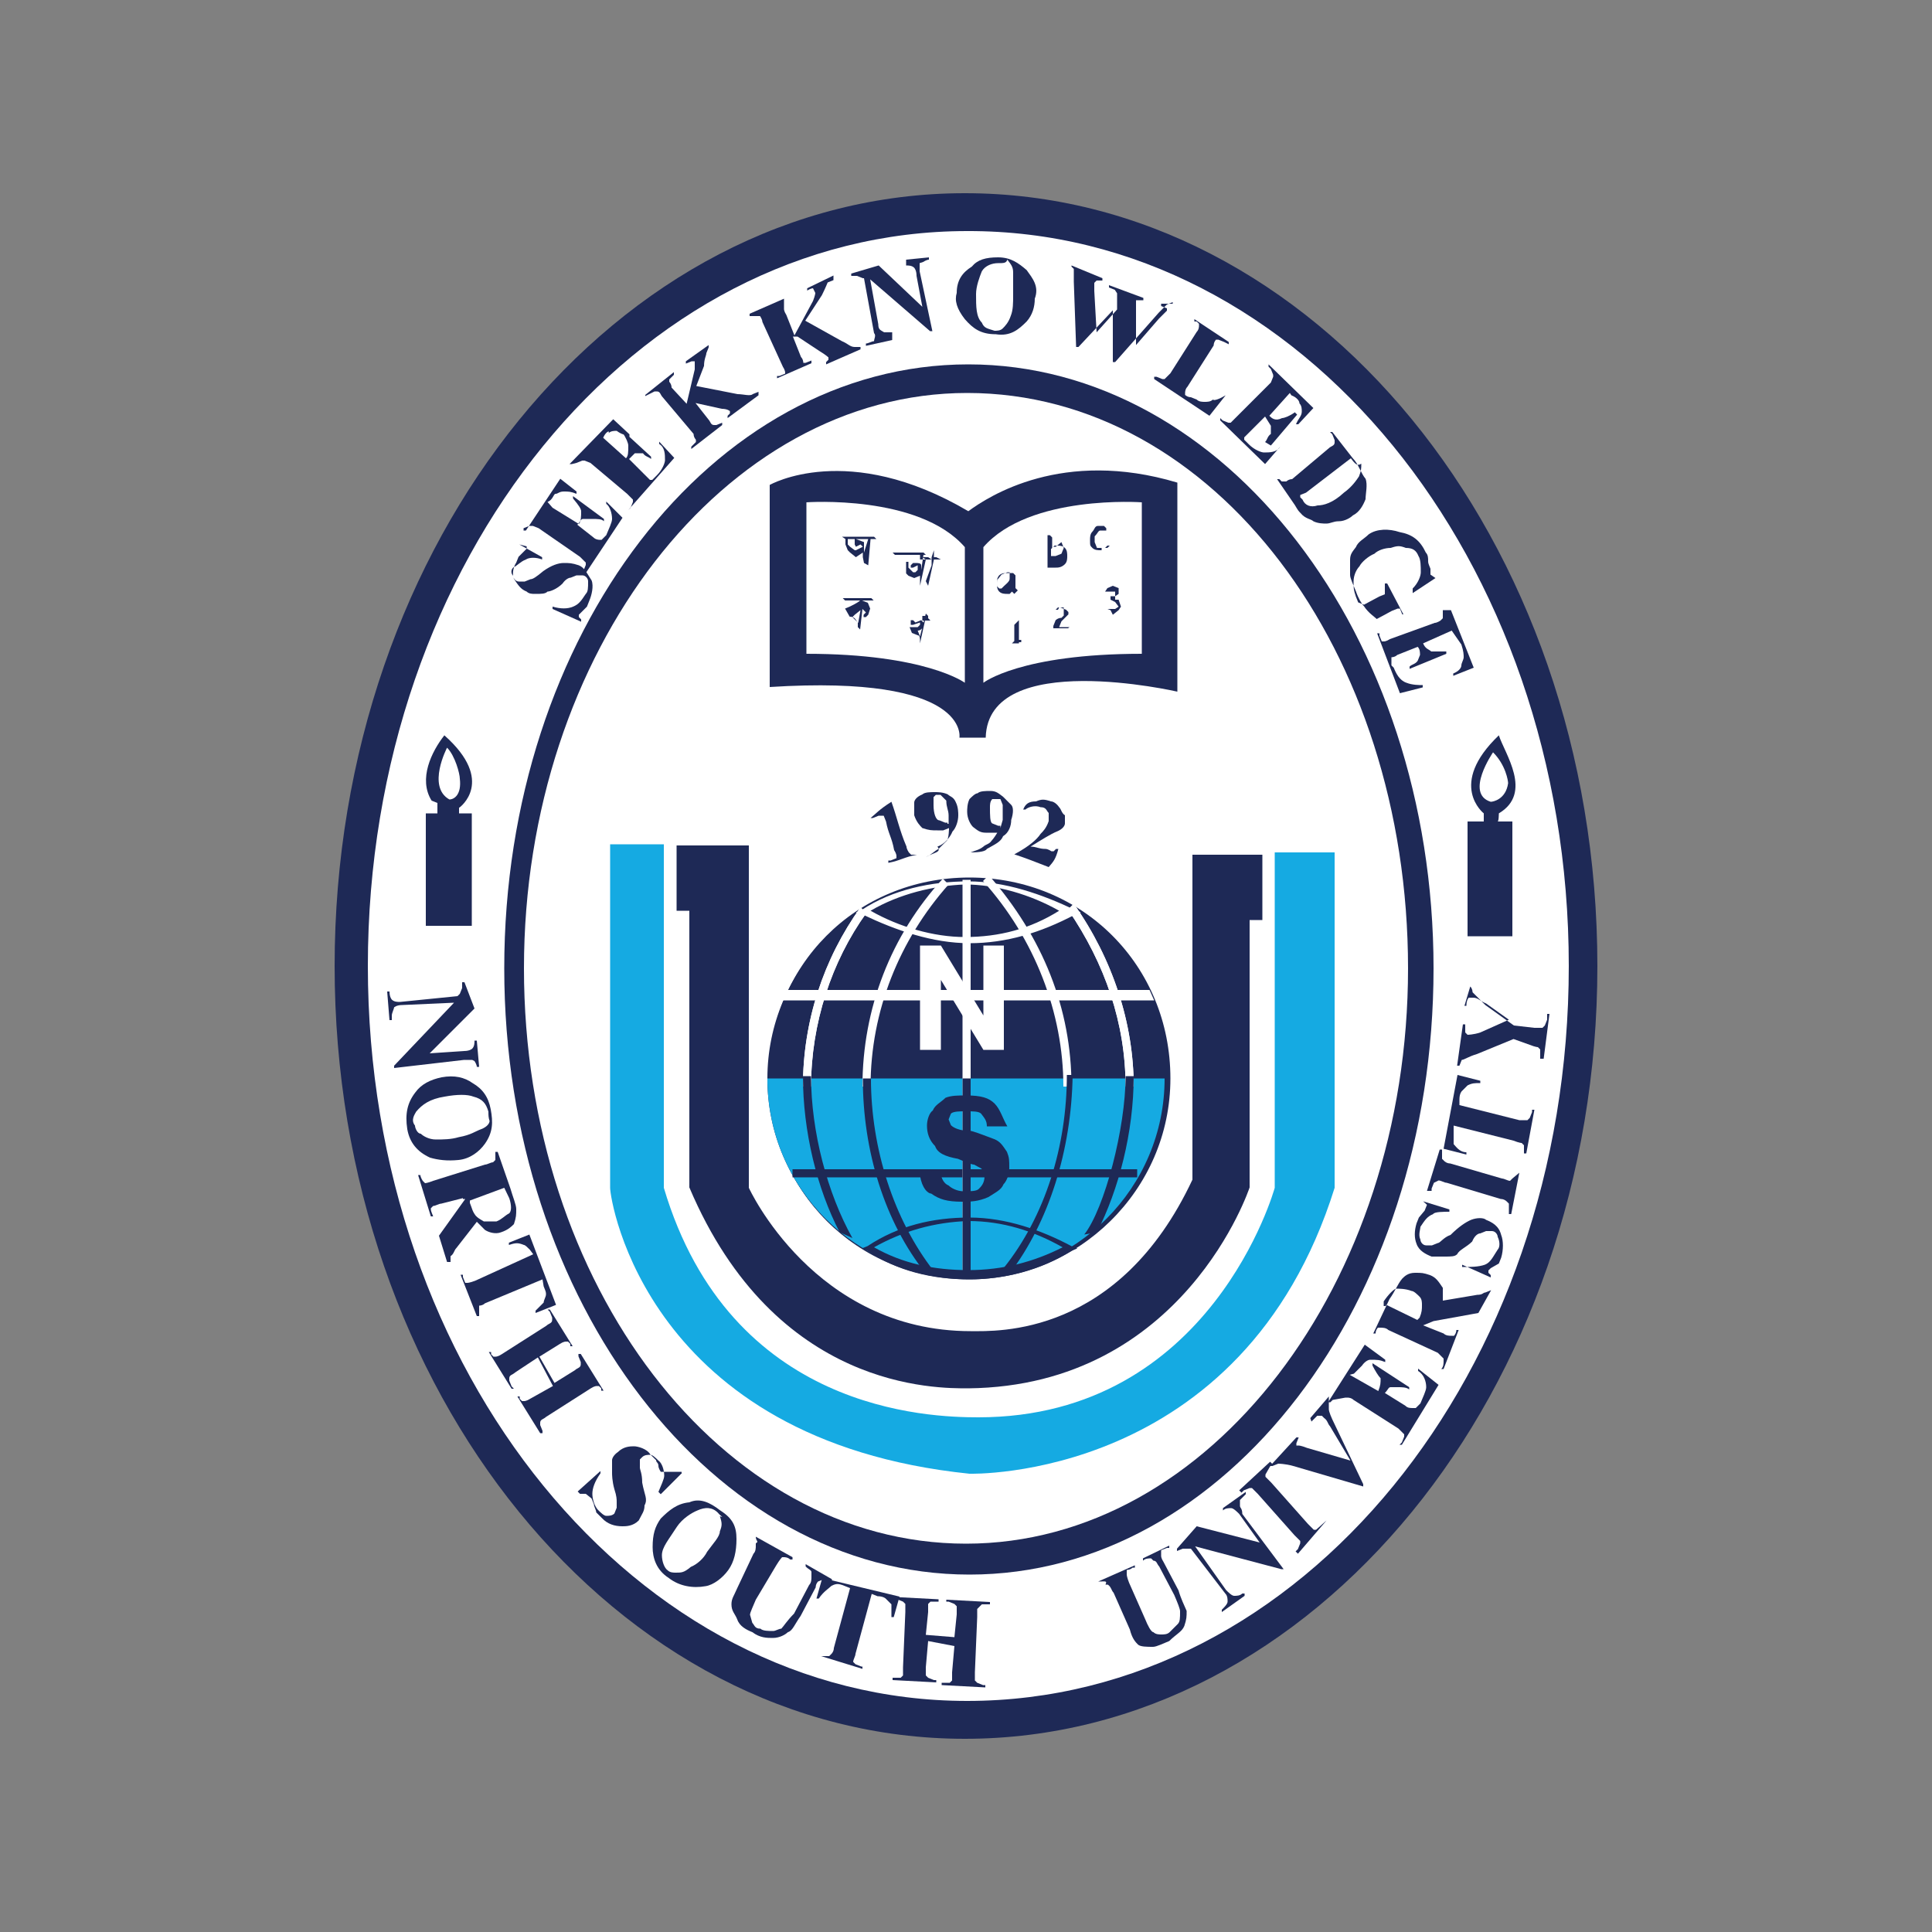 <?xml version="1.0" encoding="utf-8"?>
<!-- Generator: Adobe Illustrator 27.1.0, SVG Export Plug-In . SVG Version: 6.00 Build 0)  -->
<svg version="1.1" id="Layer_1" xmlns="http://www.w3.org/2000/svg" xmlns:xlink="http://www.w3.org/1999/xlink" x="0px" y="0px"
	 viewBox="0 0 500 500" style="enable-background:new 0 0 500 500;" xml:space="preserve">
<rect x="0" y="0" width="500" height="500" fill="#808080" stroke="none"/>
<style type="text/css">
	.st0{fill:#1E2956;}
	.st1{fill:#FFFFFF;}
	.st2{fill:#15AAE2;}
</style>
<g>
	<path id="XMLID_95_" class="st0" d="M413.4,250c0,110-73.4,200-163.7,200S86.6,360,86.6,250S159.4,50,249.7,50
		S413.4,139.5,413.4,250z"/>
	<path id="XMLID_96_" class="st1" d="M406,250c0,105.2-69.2,190.2-155.7,190.2c-85.6,0-155.1-85-155.1-190.2S164.4,59.8,250.3,59.8
		C336.5,59.5,406,144.8,406,250z"/>
	<path id="XMLID_97_" class="st0" d="M371,250.6c0,86.8-53.8,156.9-120.1,156.9s-120.4-70.4-120.4-156.9S184.3,94.3,250.6,94.3
		S371,164.4,371,250.6z"/>
	<path id="XMLID_98_" class="st0" d="M134.4,140.9l5.9,3.3v0.6c-1.5-0.6-3.3-0.6-4.2,0c-1.5,0.6-2.1,1.5-3.3,2.1
		c-0.6,0.6-0.6,1.5,0,2.1c0,0.6,0.6,1.5,1.5,1.5h1.5l1.5-0.6c0.6,0,1.5-0.6,3.3-2.1c2.1-1.5,3.9-2.1,5.3-2.1s2.1,0,3.9,0.6
		c1.5,0.6,2.1,2.1,3.3,3.9c0.6,1.5,0,3.9-0.6,5.3l-0.6,1.5l-1.5,1.5l-0.6,0.6v0.6l0.6,0.6v0.6l-7.4-3.3V157c2.1,0.6,3.9,0.6,5.3,0
		c1.5-0.6,2.1-1.5,3.3-3.3c0.6-0.6,0.6-1.5,0.6-3.3c0-0.6-0.6-1.5-1.5-1.5h-1.5l-1.5,0.6c-0.6,0-1.5,0.6-2.1,1.5
		c-1.5,1.5-3.3,2.1-3.9,2.1c-0.6,0.6-1.5,0.6-3.3,0.6c-0.6,0-1.5,0-2.1-0.6c-1.5-0.6-2.1-1.5-3.3-3.3c-0.6-1.5,0-3.3,0.6-4.2
		l0.6-1.5l1.5-1.5l0.6-0.6v-0.6L134.4,140.9L134.4,140.9z"/>
	<path id="XMLID_99_" class="st0" d="M143,131.4l6.8,4.2l0,0c0.6-0.6,0.6-2.1,0.6-3.3c0-0.6-0.6-1.5-2.1-3.3v-0.6l8,5.9v0.6
		c-0.6-0.6-1.5-0.6-3.3-0.6c-0.6,0-1.5,0-2.1,0s-0.6,0.6-1.5,1.5l4.2,3.3c0.6,0.6,1.5,0.6,1.5,0.6h0.6l0.6-0.6l0.6-0.6
		c0.6-1.5,1.5-3.3,1.5-4.2c0-1.5-0.6-3.3-1.5-3.9v-0.6l4.2,4.2l-9.5,14.3H151v-0.6l0.6-1.5v-0.6c0,0-0.6-0.6-1.5-1.5l-10.7-7.4
		l-1.5-0.6h-0.9l-1.5,0.6v0.6h0.6l8.9-13.4l4.2,3.3v0.6c-1.5-0.6-2.1-0.6-3.3-0.6s-1.5,0.6-2.1,0.6c-0.6,0-0.6,1.5-2.1,2.1
		L143,131.4z"/>
	<path id="XMLID_100_" class="st0" d="M156.1,113.3l5.9,5.3l0,0c0.6-0.6,0.6-1.5,0.6-3.3c0-0.6-0.6-2.1-1.5-3.3v-0.6l7.4,6.8v0.6
		c-0.6-0.6-1.5-0.6-2.1-1.5c-0.6,0-1.5,0-2.1,0l-1.5,1.5l3.9,3.9c0.6,0.6,1.5,1.5,1.5,1.5h0.6l0.6-0.6l0.6-0.6
		c1.5-1.5,2.1-3.3,2.1-3.9c0-1.5,0-3.3-1.5-4.2v-0.6l3.9,4.2L162.6,132l0,0l0.6-0.6l0.6-1.5v-0.6c0,0-0.6-0.6-1.5-1.5l-9.5-8
		l-1.5-0.6h-0.6l-1.5,0.6l-1.2,0.3h-0.6l11.3-11.6l4.2,3.9v0.6c-1.5-0.6-2.1-0.6-3.3-1.5c-0.6,0-1.5,0-2.1,0.6
		C157.9,111.2,156.7,111.8,156.1,113.3L156.1,113.3z"/>
	<path id="XMLID_101_" class="st0" d="M180.2,99.9l10.7,2.1c1.5,0,3.3,0.6,3.9,0l1.5-0.6v0.9l-8,5.9v-0.6l0.6-0.6v-0.6
		c0,0-0.6-0.6-2.1-0.6l-6.8-1.5l0,0l3.3,4.2c0.6,0.6,0.6,1.5,1.5,1.5h0.6l1.5-0.6v0.6l-8,6.2v-0.6l0.6-0.6l0.6-0.6v-0.6
		c0,0-0.6-0.6-0.6-1.5l-8-9.5c-0.6-0.6-0.6-1.5-1.5-1.5h-0.6l-1.8,0.9l-0.6,0.3v-0.3l7.4-5.9V97l-1.2,1.2v0.6c0,0,0.6,0.6,0.6,1.5
		l3.9,4.2l2.1-8.9c0-1.5,0-2.1,0-2.1H179l-1.5,0.6v-0.6l5.9-4.2v0.6l-0.6,1.5c0,0.6-0.6,1.5-0.6,3.3L180.2,99.9z"/>
	<path id="XMLID_102_" class="st0" d="M208.4,83l9.5,5.3c1.5,0.6,2.1,1.5,3.3,1.5h1.5v0.6l-8.9,3.9v-0.6l0.6-0.6v-0.6
		c0,0-0.6-0.6-2.1-1.5l-5.9-3.9h-1.2l2.1,5.3c0.6,0.6,0.6,1.5,0.6,1.5h0.6l1.5-0.6V94l-8.9,3.9v-0.6h0.6l1.5-0.6v-0.3
		c0,0,0-0.6-0.6-1.5l-5.3-11.6c0-0.6-0.6-1.5-0.6-1.5h-0.6h-1.5h-0.6v-0.6l8.9-3.9v0.6v1.5V80c0,0,0,0.6,0.6,1.5l2.1,5.3l4.8-8.9
		c0.6-1.5,0.6-2.1,0.6-2.1l-0.6-1.2c0,0-0.6,0-1.5,0.6v-0.6l6.8-3.3v1.2l-1.5,0.6c0,0-0.6,1.5-1.5,3.3L208.4,83z"/>
	<path id="XMLID_103_" class="st0" d="M227.4,68.7l11.3,10.7l-1.5-8c0-1.5-0.6-2.1-0.6-2.1c-0.6-0.6-1.5-0.6-2.1-0.6v-1.5l5.9-0.6
		v0.6c-0.6,0-1.5,0.6-1.5,0.6l-0.9,0.3c0,0.6,0,0.6,0,2.1l3.3,15.5h-0.6l-15.5-13.4l2.1,11.6c0,1.5,0.6,1.5,1.5,2.1h1.5h0.6V88
		l-6.8,1.5v-0.6c0.6,0,1.5-0.6,2.1-0.6c0-0.6,0.6-1.5,0-2.1L223.6,72h-0.3l-1.5-0.6h-1.5v-0.6L227.4,68.7z"/>
	<path id="XMLID_106_" class="st0" d="M258.3,66.6c3.3,0,5.3,1.5,7.4,3.3c1.5,2.1,3.3,4.2,2.1,7.4c0,2.1-0.6,4.2-2.1,5.9
		c-2.1,2.1-4.2,3.9-8,3.3c-3.9,0-5.9-1.5-8-3.9c-2.1-2.7-2.7-4.8-2.1-6.8c0-3.3,1.5-5.3,3.9-6.8C253,67.2,255.1,66.6,258.3,66.6z
		 M258.3,68.1c-1.5,0-3.3,0.6-4.2,2.1c-0.6,1.5-1.5,3.9-1.5,5.9c0,3.3,0,5.9,1.5,7.4c0.6,1.5,1.5,1.5,3.3,2.1c0.6,0,1.5,0,2.1-0.6
		c0.6-0.6,1.5-1.5,2.1-3.3c0.6-1.5,0.6-3.3,0.6-5.3s0-4.2,0-5.9c0-1.5-0.6-2.1-1.5-3.3C260.4,68.1,259.8,68.1,258.3,68.1z"/>
	<path id="XMLID_107_" class="st0" d="M303.5,78.2L303.5,78.2l-1.5,0.6l-0.6,0.6c0,0-0.6,0.6-1.5,1.5l-11.3,12.8H288V80.3l-8.9,9.5
		h-0.6l-0.6-16.9c0-1.5,0-3.3,0-3.3l-0.6-0.6v-0.3l8,3.3v0.6h-1.5l-0.6,0.6c0,0,0,1.5,0,2.1l0.6,10.7l5.3-5.9v-2.1
		c0-1.5,0-2.1,0-2.1l-0.6-0.9l-1.5-0.6v-0.6l8.9,3.3v0.6h-1.5H294l0,0c0,0,0,0.6,0,2.1v9.5l5.9-6.8l1.5-1.5l0.6-0.6v-0.6l-1.5-0.6
		v-0.6h3V78.2z"/>
	<path id="XMLID_108_" class="st0" d="M317.2,102.3l-4.2,5.3l-14.3-9.5v-0.6h0.6l1.5,0.6h0.6c0,0,0.6-0.6,1.5-1.5l6.8-10.7
		c0.6-0.6,0.6-1.5,0.6-1.5v-0.6l-0.6-0.6h-0.6v-0.6l8.9,5.9v0.6l-1.2-0.6l-1.5-0.6h-0.6c0,0-0.6,0.6-0.6,1.5l-6.8,10.7
		c-0.6,0.6-0.6,1.5-0.6,1.5v0.6c0,0,0.6,0.6,1.5,0.6l1.5,0.6c0.6,0.6,1.5,0.6,2.1,0.6c0.6,0,1.5,0,2.1-0.6
		C314.2,103.8,315.7,103.2,317.2,102.3L317.2,102.3z"/>
	<path id="XMLID_109_" class="st0" d="M333.8,101.7l-5.3,5.9l0,0c0.6,0.6,1.5,1.5,3.3,0.6c0.6,0,2.1-0.6,3.3-1.5l0.6,0.6l-6.8,8
		l-1.5-0.9c0.6-0.6,0.6-1.5,1.5-2.1c0-0.6,0-1.5,0-2.1l-1.5-2.4l-3.9,3.9c-0.6,0.6-1.5,1.5-1.5,1.5v0.6l0.6,0.6l0.6,0.6
		c1.5,1.5,3.3,2.1,3.9,2.1c1.5,0,3.3,0,4.2-1.5l0,0l-3.9,4.5l-11.6-11.3v-0.6l0.6,0.6l1.5,0.6h0.6l1.5-1.5l8.9-8.9l0.6-1.5V97
		l-0.6-1.5l-0.6-0.6v-0.6l11.6,11.3l-3.9,4.2h-0.6c0.6-1.5,1.5-2.1,1.5-3.3c0-0.6,0-1.5-0.6-2.1c0-0.6-0.6-1.5-2.1-2.1L333.8,101.7z
		"/>
	<path id="XMLID_112_" class="st0" d="M330.5,124L330.5,124h0.6l0.6,0.6h1.2c0,0,0.6-0.6,1.5-0.6l9.5-8c0.6-0.6,1.5-0.6,1.5-1.5
		v-0.6l-0.6-1.5l-0.6-0.6h0.6l5.3,6.8c1.5,1.5,2.1,3.9,3.3,5.3c0.6,1.5,0,3.9,0,5.3c-0.6,1.5-1.5,3.3-3.3,4.2
		c-0.6,0.6-2.1,1.5-3.6,1.5c-1.5,0-2.1,0.6-3.3,0.6c-0.6,0-2.1,0-3.3-0.6c-0.6-0.6-2.1-0.6-3.3-2.1c-0.6-0.6-0.6-0.6-1.5-2.1
		L330.5,124z M349.6,118.6l-11.6,8.9l-1.5,0.6v0.6l0.6,0.6c0.6,1.5,2.1,2.1,3.9,1.5c1.5,0,3.9-0.6,6.8-3.3c2.1-1.5,3.3-3.3,3.9-4.2
		c0.6-1.5,0.6-2.1,0.6-3.3C351.3,120.7,350.7,120.1,349.6,118.6z"/>
	<path id="XMLID_113_" class="st0" d="M371.5,149.6l-5.9,3.9v-1.2c1.5-1.5,2.1-3.3,2.1-4.2c0-1.5,0-3.3-0.6-4.2
		c-0.6-1.5-1.5-2.1-3.3-2.1c-1.5-0.6-2.1-0.6-3.9,0c-1.5,0-3.3,0.6-4.2,1.5c-1.5,0.6-3.3,2.1-3.9,3.3c-0.6,0.6-1.5,2.1-1.5,3.9
		c0,1.8,0,2.1,0.6,3.9l0.6,1.5l1.5,0.6l3.9-2.1l1.5-0.6v-0.6v-1.5V151h0.6l4.2,8h-0.3l-0.6-1.5h-0.6l-1.5,0.6l-3.9,2.1
		c-0.6-0.6-2.1-1.5-3.3-3.3c-0.6-0.6-1.5-2.1-2.1-3.9c-0.6-1.5-1.5-3.3-1.5-4.2c0-1.2,0-2.1,0-3.9c0-1.5,0.6-2.1,1.5-3.3
		c0.6-1.5,2.1-2.1,3.3-3.3c2.1-1.5,5.3-1.5,8-0.6c3.3,0.6,5.3,2.1,6.8,5.3c0.6,0.6,0.6,1.5,0.6,2.1s0,0.6,0.6,2.1c0,0.6,0,1.5,0,1.5
		L371.5,149.6L371.5,149.6L371.5,149.6z"/>
	<path id="XMLID_114_" class="st0" d="M375.7,163.2l-7.4,3.3l0,0c0.6,1.5,1.5,1.5,2.1,2.1c0.6,0,2.1,0,3.9,0v0.6l-9.5,3.9v-0.6
		c0.6-0.6,1.5-0.6,2.1-1.5l0.6-1.5c0-0.6,0-1.5-0.6-2.1l-5.3,2.1c-0.6,0.6-1.5,0.6-1.5,0.6v0.6v1.5l0.6,0.6c0.6,1.5,1.5,3.3,3.3,3.9
		c1.5,0.6,3.3,0.6,4.2,0.6v0.6l-5.9,1.5l-5.9-15.5h0.6v0.6l0.6,1.5h0.6c0,0,0.6,0,1.5-0.6l11.6-4.2c0.6,0,1.5-0.6,1.5-0.6l0.6-0.6
		v-1.5v-0.6h2.1l5.9,14.9l-5.3,2.1v-0.6c1.5-0.6,2.1-1.5,2.1-2.1s0.6-1.5,0.6-2.1c0-0.6,0-1.5-0.6-3.3L375.7,163.2z"/>
	<path id="XMLID_115_" class="st0" d="M122.8,261l-11.6,11.6l8.9-0.6c1.5,0,2.1-0.6,2.1-0.6c0.6-0.6,0.6-1.5,0.6-2.1h0.6l0.6,6.8
		h-0.6c0-0.6-0.6-1.5-0.6-1.5l-0.6-0.3c-0.6,0-1.5,0-2.1,0l-18.1,2.1v-0.6l15.5-16.3l-13.4,0.6c-1.5,0-2.1,0.6-2.1,0.6
		c0,0.3-0.6,1.5-0.6,2.1v1.2h-0.6l-0.6-7.4h0.6c0,1.5,0.6,2.1,0.6,2.1c0.6,0.6,1.5,0.6,2.1,0.6l14.9-1.5l0.6-0.6l0.6-1.5v-1.5h0.6
		L122.8,261z"/>
	<path id="XMLID_118_" class="st0" d="M127,287.1c0.6,3.3,0.6,5.9-1.5,8.9c-1.5,2.1-3.9,3.9-6.8,4.2c-3,0.3-5.3,0-7.4-0.6
		c-3.3-1.5-5.3-3.9-5.9-7.4c-0.6-3.9,0-6.8,2.1-9.5c1.5-2.1,3.9-3.3,6.8-3.9c3.3-0.6,5.9,0,8,1.5C124.9,281.8,126.4,283.9,127,287.1
		z M126.4,287.7c-0.6-2.1-1.5-3.3-3.9-3.9c-1.5-0.6-4.2-0.6-7.4,0c-3.9,0.6-5.9,2.1-7.4,3.9c-0.3,0.6-1.5,2.1-0.3,3.6
		c0,0.6,0.6,2.1,1.5,2.1c0.6,0.6,2.1,1.5,3.9,1.5c1.8,0,3.9,0,5.9-0.6c3.3-0.6,4.2-1.5,5.9-2.1c1.5-0.6,2.1-1.5,2.1-2.1
		C126.4,289.2,126.4,288.6,126.4,287.7z"/>
	<path id="XMLID_121_" class="st0" d="M120.1,310l-5.9,1.5c-0.6,0-1.5,0.6-2.1,0.6l-0.6,0.6c0,0.6,0,0.6,0.6,2.1h-0.6l-3.3-10.7h0.6
		c0,0.6,0.6,1.5,0.6,1.5l0.6,0.6c0,0,0.6,0,2.1-0.6l13.4-4.2c0.6,0,1.5-0.6,2.1-0.6l0.6-0.6c0-0.6,0-0.6,0-2.1h0.6l3.3,9.5
		c0.6,2.1,1.5,4.2,1.5,5.3c0,1.5,0,2.1-0.6,3.9c-0.6,0.6-1.5,1.5-3.3,2.1c-1.5,0.6-3.3,0-4.2-0.6c-0.6-0.6-1.5-1.5-2.1-2.1l-5.3,6.8
		c-0.6,0.6-0.6,1.5-1.5,2.1v1.5h-0.9l-2.1-6.8l6.8-9.5h-0.6V310H120.1z M130.5,307.4l-8.9,3.3v0.6c0.6,1.5,0.6,2.1,1.5,3.3
		c0.6,0.6,0.6,0.6,2.1,1.5c0.6,0,1.5,0,3.3,0c1.5-0.6,2.1-1.5,3.3-2.1c0.6-0.6,0.6-2.1,0-3.9L130.5,307.4z"/>
	<path id="XMLID_122_" class="st0" d="M143.9,337.7l-5.3,2.1v-0.6c0.6-0.6,1.5-1.5,2.1-2.1c0-0.6,0.6-1.5,0.6-2.1
		c0-0.6,0-0.6-0.6-2.1l-0.3-1.8l-14.9,6.2c-0.6,0.6-1.5,0.6-1.5,0.6v0.6v1.5v0.6h-0.6l-4.2-10.7h0.6v0.6l0.6,1.5h0.6
		c0,0,0.6,0,2.1-0.6l14.9-6.8l-0.9-1.2c-0.6-0.6-1.2-1.2-1.5-1.2c-1.5-0.6-2.1-0.6-3.9,0v-0.6l5.3-2.1L143.9,337.7z"/>
	<path id="XMLID_123_" class="st0" d="M139.2,351.3l-5.9,3.9c-0.6,0.6-1.5,0.6-1.5,1.5v0.6l0.6,1.5l0.6,0.6h-0.6l-5.9-9.5h0.6v0.6
		l0.6,0.6h0.6c0,0,0.6,0,1.5-0.6l11.6-7.4c0.6-0.6,1.5-0.6,1.5-1.5v-0.6l-0.6-1.5l-0.6-0.6h0.6l5.9,9.5h-0.6v-0.6l-0.6-0.6h-0.6
		c0,0-0.6,0-1.5,0.6l-5.3,3.3l3.9,6.8l5.3-3.3c0.6-0.6,1.5-0.6,1.5-1.5v-0.6l-0.6-1.5v-0.6h0.6l5.9,9.5h-0.6v-0.6l-0.6-0.6h-0.6
		c0,0-0.6,0-1.5,0.6l-11.6,7.4c-0.6,0.6-1.5,0.6-1.5,1.5v0.6l0.6,1.5v0.6h-0.6l-5.9-9.5h0.6v0.6l0.6,0.6h0.6c0,0,0.6,0,1.5-0.6
		l5.9-3.3L139.2,351.3z"/>
	<path id="XMLID_124_" class="st0" d="M176.3,381.4l-5.3,5.3l-0.6-0.6c0.6-1.5,1.5-3.3,1.5-4.2c0-1.5-0.6-3.3-1.5-3.9
		c-0.6-0.6-1.5-1.5-2.1-1.5c-0.6,0-1.5,0-2.1,0.6l-0.6,0.6c0,0.6,0,1.5,0,2.1c0,0.6,0.6,1.5,0.6,3.9c0.6,3.3,1.5,4.2,0.6,5.9
		c0,1.5-0.6,2.1-1.5,3.9c-1.5,1.5-3.3,1.5-4.2,1.5c-2.1,0-3.9-0.6-5.3-2.1l-1.5-1.5c0-0.6-0.6-1.5-0.6-2.1l-0.6-1.5l-1.5-1.2h-1.5
		l-0.6-0.6l5.9-5.3v0.6c-1.5,2.1-2.1,3.9-2.1,5.3s0.6,3.3,1.5,4.2c0.6,0.6,1.5,1.5,2.1,1.5c0.6,0,1.5,0,2.1-0.6l0.6-1.5v-1.5
		c0-0.6,0-1.5-0.6-3.3c-0.6-2.1-0.6-3.9-0.6-4.2c0-0.6,0-2.1,0-3.3c0-0.6,0.6-1.5,1.5-2.1c1.5-1.5,3.3-1.5,4.2-1.5s3.3,0.6,4.2,2.1
		l1.5,1.5c0,0.6,0.6,0.6,0.6,1.5c0,0.6,0.6,1.5,0.6,1.5h0.6h4.8V381.4z"/>
	<path id="XMLID_127_" class="st0" d="M186.4,390.9c3.3,2.1,4.2,4.2,4.2,7.4s-0.6,5.9-2.1,8c-1.5,2.1-3.9,3.9-5.9,4.2
		c-3.3,0.6-6.8,0-9.5-2.1c-3.3-2.1-4.2-5.3-4.2-8c0-3.3,0.6-5.3,2.1-7.4c2.1-2.1,4.2-3.9,7.4-4.2
		C181.1,387.6,183.7,388.8,186.4,390.9z M185.8,391.5c-1.5-1.5-3.3-1.5-5.3-0.6c-1.5,0.6-3.9,2.1-5.3,4.2c-2.1,3.3-3.9,5.3-3.9,7.4
		c0,1.5,0.6,3.3,1.5,3.9c0.6,0.6,1.5,0.6,2.1,0.6c1.5,0,2.1,0,3.9-1.5c1.5-0.6,3.3-2.1,4.2-3.9c1.5-2.1,3.3-3.9,3.3-5.3
		c0.6-1.5,0.6-2.1,0-3.9C187.6,392.9,186.4,392.3,185.8,391.5z"/>
	<path id="XMLID_128_" class="st0" d="M195.6,397.7l9.5,5.3v0.6h-0.6c-0.6-0.6-1.5-0.6-1.5-0.6h-0.6c0,0-0.6,0.6-1.5,2.1l-5.3,8.9
		c-0.6,1.5-1.5,3.3-1.5,3.9l0.6,2.1c0.6,0.6,0.6,1.5,2.1,1.5c0.6,0.6,2.1,0.6,3.3,0.6c0.6,0,1.5-0.6,2.1-0.6
		c0.6-0.6,1.5-2.1,3.3-3.9l3.9-7.4c0.6-0.6,0.6-1.5,0.6-2.1v-1.2c0-0.6-0.6-0.6-1.5-1.5v-0.6l6.8,3.9v0.6h-0.6l-1.5-0.6l-1.5,0.6
		c0,0-0.6,0.6-0.6,1.5l-3.9,7.4c-1.5,2.1-2.1,3.9-3.3,4.2c-0.6,0.6-2.1,1.5-3.9,1.5c-1.5,0-3.3,0-5.3-1.5c-1.5-0.6-3.3-1.5-3.9-3.3
		c-0.6-1.5-1.5-2.1-1.5-3.9c0-1.5,0.6-2.1,1.5-4.2l4.2-8.9c0.6-0.6,0.6-1.5,0.6-2.1v-0.6C196.5,398.9,195.6,398.9,195.6,397.7
		L195.6,397.7z"/>
	<path id="XMLID_129_" class="st0" d="M232.8,413.2l-1.5,5.3h-0.6c0-1.5,0-2.1,0-3.3l-1.5-1.5c0,0-0.6-0.6-2.1-0.6l-1.5-0.6
		l-4.2,15.5c0,0.6-0.6,1.5-0.6,2.1l0.6,0.6l1.5,0.6h0.3v0.6l-10.7-3.3l0,0h0.6h1.5l0.6-0.6c0,0,0.6-0.6,0.6-1.5l4.2-15.5l-1.5-0.6
		c-1.5-0.6-2.1-0.6-3.3,0c-0.6,0.6-2.1,1.5-3.3,3.3h-0.6l1.5-5.3L232.8,413.2z"/>
	<path id="XMLID_130_" class="st0" d="M240.2,424.7l-0.6,6.8c0,0.6,0,1.5,0,2.1l0.6,0.6l1.5,0.6h0.6v0.6l-11.3-0.6v-0.6h0.6h1.5
		l0.6-0.6c0,0,0-0.6,0-2.1l0.6-14.3c0-0.6,0-1.5,0-2.1l-0.6-0.6l-1.5-0.6h-0.6v-0.6l11.3,0.6v0.6h-0.6h-1.5l-0.6,0.6
		c0,0,0,0.6,0,2.1l-0.6,5.9l7.4,0.6l0.6-5.9c0-0.6,0-1.5,0-2.1l-0.6-0.6l-1.5-0.6h-0.6V414l11.3,0.6v0.6h-0.6h-1.5l-1.2,1.2
		c0,0,0,0.6,0,2.1l-0.6,14.3c0,0.6,0,1.5,0,2.1l0.6,0.6l1.5,0.6h0.6v0.6l-11.3-0.6v-0.6h0.6h1.5l0.6-0.6c0,0,0-0.6,0-2.1l0.6-6.8
		L240.2,424.7z"/>
	<path id="XMLID_131_" class="st0" d="M284.2,409.3l9.5-4.2v0.6h-0.6c-0.6,0.6-1.5,0.6-1.5,0.6v1.2c0,0,0,0.6,0.6,2.1l4.2,9.5
		c0.6,1.5,1.5,3.3,2.1,3.3c0.6,0.6,1.5,0.6,2.1,0.6c0.6,0,1.5,0,2.1-0.6c0.6-0.6,1.5-1.5,2.1-2.1c0.6-0.6,0.6-1.5,0.6-3.3
		c0-0.6-0.6-2.1-1.5-4.2l-3.9-7.4c-0.6-0.6-0.6-1.5-1.5-1.5l-0.6-0.6c-0.6,0-1.5,0-2.1,0.6v-0.6l6.8-3.3v0.6H302l-1.5,0.6v1.5
		c0,0,0,0.6,0.6,1.5l3.9,7.4c0.6,2.1,1.5,3.9,2.1,5.3c0,1.5,0,2.1-0.6,3.9c-0.6,1.5-2.1,2.1-3.9,3.9c-1.5,0.6-3.3,1.5-4.2,1.5
		c-1.5,0-3.3,0-3.9-0.6c-0.6-0.6-1.5-1.5-2.1-3.9l-4.2-9.5c-0.6-0.6-0.6-1.5-1.5-2.1h-0.6C286.6,409,286,409.3,284.2,409.3
		L284.2,409.3z"/>
	<path id="XMLID_132_" class="st0" d="M309.7,395l16.3,4.2l-5.3-7.4c-0.6-0.6-1.5-1.5-2.1-1.5c-0.6,0-1.5,0-2.1,0.6v-0.6l5.9-4.2
		v0.6l-1.5,1.5v1.5c0,0.6,0.6,0.6,0.6,2.1l10.7,14.3h-0.6l-22.3-5.9l8,11.3c0.6,0.6,1.5,1.5,2.1,1.5c0.6,0,1.5,0,2.1-0.6h0.6v0.6
		l-5.9,4.2v-0.6c0.6-0.6,1.5-1.5,1.5-2.1c0-0.6,0-1.5-0.6-2.1l-8.9-11.6h-0.6h-1.5l-1.5,0.6v-0.6L309.7,395z"/>
	<path id="XMLID_133_" class="st0" d="M343.3,393.5L343.3,393.5l-7.4,8.6l-0.6-0.6l0.6-0.6l0.6-1.5v-0.6c0,0-0.6-0.6-1.5-1.5
		l-9.5-10.7c-0.6-0.6-1.5-1.5-1.5-1.5h-0.6l-1.5,0.6l-0.6,0.6l-0.6-0.6l8-7.4l0.6,0.6l-0.6,0.6l-1.2,2.1v0.6c0,0,0.6,0.6,1.5,1.5
		l9.5,10.7c0.6,0.6,1.5,1.5,1.5,1.5h0.6L343.3,393.5L343.3,393.5z"/>
	<path id="XMLID_134_" class="st0" d="M343.9,361.4L343.9,361.4c0,0.6,0,1.5,0,3.3c0,0.6,0.6,2.1,1.5,3.9l7.4,15.5v0.6l-18.1-5.3
		c-2.1-0.6-3.9-0.6-3.9-0.6l-1.5,0.6h-0.6l6.8-7.4h0.6l0,0l-0.6,1.5v0.6h0.6c0,0,0.6,0,2.1,0.6l11.3,3.3l-5.3-8.9
		c-0.6-0.6-0.6-1.5-1.5-2.1l-0.6-0.6h-0.6h-0.6l-1.5,1.5l-0.3-0.9L343.9,361.4z"/>
	<path id="XMLID_135_" class="st0" d="M349.3,355.8l7.4,4.2l0,0c0.6-1.5,0.6-2.1,0.6-3.3c-0.6-0.6-1.5-2.1-2.1-3.3v-0.6l9.5,6.2v0.6
		c-0.6-0.6-2.1-0.6-2.7-0.6c-0.6,0-1.5,0-2.1,0c-0.6,0-0.6,0.6-1.5,1.5l5.3,3.3c0.6,0.6,1.2,0.6,2.1,0.6h0.6l0.6-0.6l0.6-0.6
		c0.6-1.5,1.5-3.3,1.5-4.2c0-1.5-0.6-3.3-2.1-4.2v-0.6l5.3,4.2l-9.5,15.5h-0.6l0.6-0.6l0.6-1.5v-0.6c0,0-0.6-0.6-1.5-1.5l-11.6-7.4
		c-0.6-0.6-1.5-0.6-1.5-0.6h-0.6l-3.3,0.6l-0.6,0.6h-0.6l9.5-14.9l5.3,3.9v0.6c-1.5-0.6-2.1-0.6-3.9-0.6c-0.6,0-1.5,0.6-2.1,1.5
		c-0.6,0.6-1.5,1.5-2.1,2.1L349.3,355.8z"/>
	<path id="XMLID_138_" class="st0" d="M368.3,343l5.3,2.1c0.6,0.6,1.5,0.6,2.1,0.6h0.6c0,0,0.6-0.6,0.6-1.5h0.6l-3.9,10.1H373
		c0.6-0.6,0.6-1.5,0.6-2.1v-0.6c0,0-0.6-0.6-1.5-1.5l-12.8-5.9c-0.6-0.6-1.5-0.6-2.1-0.6h-0.6c0,0-0.6,0.6-0.6,1.5h-0.6l4.2-8.9
		c1.5-2.1,2.1-3.9,3.3-5.3c0.6-0.6,1.5-1.5,3.3-1.5s2.1,0,3.9,0.6c1.5,0.6,2.1,1.5,3.3,3.3c0,0.6,0,2.1,0,3.3l8.9-1.5
		c1.5,0,1.5-0.6,2.1-0.6l1.5-0.6l0,0l-3.3,5.9l-11.6,2.1L368.3,343z M358.8,337.7l8,3.9l0.6-0.6c0.6-1.5,0.6-2.1,0.6-3.3
		c0-0.6,0-1.5-0.6-2.1c-0.6-0.6-1.5-1.5-2.1-1.5c-1.5-0.6-3.3-0.6-3.9-0.6c-0.6,0-2.1,1.5-3.3,3.3v1.2h0.6V337.7z"/>
	<path id="XMLID_139_" class="st0" d="M368.3,310.9l6.8,2.1v0.6c-1.5,0-3.9,0-4.2,0.6c-1.5,0.6-2.1,1.5-3.3,3.3c0,0.6-0.6,2.1,0,3.3
		c0,0.6,0.6,1.5,1.5,1.5h1.5l1.5-0.6c0.6,0,1.5-1.5,3.3-2.1c2.1-2.1,3.9-3.3,5.3-3.9c1.5-0.6,3.3-0.6,3.9,0c1.5,0.6,3.3,1.5,3.9,3.9
		c0.6,1.5,0.6,3.9,0,5.9l-0.6,1.5l-2.1,1.2l-0.6,0.6v0.6l0.6,0.6v0.6l-7.4-3.3v0.6c2.1,0,4.2,0,5.9-0.6c1.5-0.6,2.1-2.1,3.3-3.9
		c0.6-0.6,0.6-2.1,0-3.3c0-0.6-0.6-1.5-1.5-1.5h-1.5l-1.5,0.6c-0.6,0-1.5,0.6-2.1,2.1c-1.5,1.5-3.3,2.1-3.9,3.3
		c-0.6,0.6-1.5,0.6-3.3,0.6c-0.6,0-1.5,0-3.3,0c-1.5-0.6-3.3-1.5-3.9-3.3c-0.6-1.5-0.6-3.3,0-5.3l0.6-1.5l1.5-1.8l0.6-1.5l0,0
		L368.3,310.9L368.3,310.9z"/>
	<path id="XMLID_140_" class="st0" d="M393.2,303.5L393.2,303.5l-2.1,10.7h-0.6v-0.6v-2.1l-0.6-0.6c0,0-0.6-0.6-1.5-0.6l-14-4.2
		c-0.6,0-1.5-0.6-2.1-0.6l-1.2,0.6l-0.6,1.5v0.6h-1.2l3.3-10.7h0.6v0.9v1.5l0.6,0.6c0,0,0.6,0.6,1.5,0.6l13.4,3.9
		c0.6,0,1.5,0.6,2.1,0.6l0.6-0.6L393.2,303.5L393.2,303.5z"/>
	<path id="XMLID_141_" class="st0" d="M377.2,278.2l5.9,1.5v0.6c-1.5,0-2.1,0-3.3,0.6l-1.5,1.5c0,0-0.6,0.6-0.6,2.1v1.5l15.5,3.9
		c0.6,0,1.5,0,2.1,0l0.6-0.6l0.6-1.5v-0.6h0.6l-2.1,11.3h-0.6v-0.6v-1.5l-0.6-0.6c0,0-0.6,0-2.1-0.6l-15.5-3.9v1.5
		c0,1.5,0,2.1,0,3.3c0.6,0.6,1.5,2.1,3.3,2.1v0.6l-5.9-1.5L377.2,278.2z"/>
	<path id="XMLID_142_" class="st0" d="M380.5,255.3L380.5,255.3c0.6,0.6,0.6,1.5,0.6,1.5c0.6,0.6,1.5,1.5,3.3,3.3l7.4,5.3l5.3,0.6
		c0.6,0,1.5,0,2.1,0l0.6-0.6l0.6-1.5v-1.5h0.6l-1.5,11.6h-0.9v-0.6v-1.8l-0.6-0.6c0,0-0.6,0-2.1-0.6l-4.2-1.5l-9.5,3.9
		c-2.1,0.6-3.3,1.5-3.9,1.5l-0.6,1.5h-0.6l1.5-10.7h0.6v0.6v1.5l0.6,0.6c0,0,1.5,0,3.3-0.6l7.4-3.3l-5.9-4.2
		c-1.5-0.6-2.1-1.5-3.3-1.5h-1.2c0,0-0.6,0.6-0.6,2.1H379L380.5,255.3z"/>
	<path id="XMLID_143_" class="st1" d="M364.4,250.6c0,81.7-51.4,148.9-114.4,148.9c-63.3,0-114.4-66.9-114.4-148.9
		s52-148.9,114.7-148.9C314.2,101.7,364.4,168.6,364.4,250.6z"/>
	<path id="XMLID_146_" class="st0" d="M118.9,209c0,0,9.5-6.8-3.9-18.7c-3.3,4.2-6.8,11.3-3.3,16.9l1.5,0.6v2.7h-3v29.1h11.9v-29.1
		h-3.3V209L118.9,209z M116.3,206.9c-5.9-3.3-0.6-13.4-0.6-13.4c2.1,2.1,3.3,6.8,3.3,8C119.5,205.7,117.5,206.9,116.3,206.9z"/>
	<path id="XMLID_149_" class="st0" d="M387.9,210.5c8.9-5.3,1.5-15.5,0-20.2c-13.4,12.8-3.9,20.2-3.9,20.2v2.1h-4.2v29.7h11.6v-29.7
		h-3.9C387.9,212.9,387.9,210.5,387.9,210.5z M385.8,207.5c-6.8-2.1,0.6-12.8,0.6-12.8c3.3,3.3,3.9,7.4,3.9,8
		C389.7,206.9,386.4,207.5,385.8,207.5z"/>
	<path id="XMLID_150_" class="st0" d="M199.2,177.8v-52.3c0,0,20.2-11.6,51.4,6.8c5.3-3.9,24.4-16.3,54.1-7.4c0,16.3,0,54.1,0,54.1
		s-49-11.3-49.6,11.9c-2.1,0-6.8,0-6.8,0S251.2,174.5,199.2,177.8z"/>
	<path id="XMLID_151_" class="st1" d="M208.7,169.2v-39.2c0,0,29.1-2.1,41,11.6c0,14.9,0,35.1,0,35.1S239.6,169.2,208.7,169.2z"/>
	<path id="XMLID_152_" class="st1" d="M295.5,169.2v-39.2c0,0-29.1-2.1-41,11.6c0,14.9,0,35.1,0,35.1S264,169.2,295.5,169.2z"/>
	<path id="XMLID_153_" class="st2" d="M157.9,218.5c0,0,0,72.8,0,88.9c0,3.3,9.5,65.4,93,74c0,0,70.7,2.1,94.5-74
		c0-5.3,0-86.8,0-86.8h-15.5v86.8c0,0-16.3,59.4-76.7,59.4c-12.8,0-64.2-1.5-81.4-59.4c0-13.4,0-88.9,0-88.9H157.9L157.9,218.5z"/>
	<path id="XMLID_154_" class="st0" d="M178.4,235.7h-3.3v-16.9h18.7v88.6c0,0,16.9,37.1,57.4,37.1c6.8,0,38.3,1.5,57.4-39.2
		c0-11.3,0-84.1,0-84.1h18.1v16.9h-3.3v69.2c0,0-16.9,51.4-72.8,52c-8,0-49.9,0.6-72.2-52C178.4,272.9,178.4,235.7,178.4,235.7z"/>
	<polygon id="XMLID_155_" class="st0" points="225.3,139.5 224.7,146.3 223.6,145.7 223.3,144.2 223.3,143 221.5,144.2 220,143 
		219.4,142.4 218.8,140.9 218.8,139.5 219.4,139.5 219.4,140.9 220,141.5 221.2,142.4 221.5,142.4 223.3,141.5 223.3,141.5 
		222.7,140.9 222.7,140.9 222.7,140.9 221.5,141.5 221.2,140.9 221.2,140.9 221.2,139.5 221.5,139.5 223.6,140.3 223.6,141.5 
		223.6,142.4 223.6,143 224.7,139.5 218.8,139.5 217.9,138.9 226.2,138.9 226.8,139.5 	"/>
	<path id="XMLID_156_" class="st0" d="M239.6,144.8l-1.5,6.8V151v-1.5V149l-1.5,0.6l-1.5-0.6l-0.6-0.6v-1.5v-1.5h0.6v1.5l0.6,0.6
		l0.6,0.6h0.6l0.6-0.6v-0.6v-0.6l0,0l0,0l-1.2,0.6h-0.6v-0.6l0.6-0.6h0.6c0.6,0,1.5,0,1.5,0.6v0.6l0,0v0.6l0.6-3.9h-7.4L231,143h8
		l0.6,0.6h-1.5v1.2C238.1,144.8,239.6,144.8,239.6,144.8z"/>
	<polygon id="XMLID_157_" class="st0" points="241.1,144.8 241.1,144.2 241.7,142.4 241.7,143 241.7,143 241.7,144.2 242.3,144.2 
		242.3,144.2 243.5,144.8 241.7,144.8 240.2,151.6 239.6,150.4 241.1,146.3 241.1,145.7 241.1,144.8 240.2,144.8 239.6,144.8 
		238.7,144.2 240.2,144.2 	"/>
	<path id="XMLID_160_" class="st0" d="M224.7,159.1L224.7,159.1l-1.5-1.5l-0.6,5.3l-0.6-0.6v-0.6v-0.6c-0.6-0.6-0.6-1.5-2.1-1.5
		l-1.2-2.1c1.5-0.6,3.3-1.5,3.9-2.1l0,0h-3.9l-0.6-0.6h7.4l0.6,0.6h-3l0,0l1.5,0.6l0.6,1.5L224.7,159.1l-0.6,0.6h-0.6v-0.6l0.6-0.6
		L224.7,159.1L224.7,159.1z M222.7,157.9l-1.5,1.2l-0.6,0.6l1.5,1.5L222.7,157.9z"/>
	<path id="XMLID_161_" class="st0" d="M239.6,159.7l-1.5,6.8v-0.6l0,0c0-0.6,0-1.5-0.6-1.5l-1.5-0.6l-0.6-1.5h0.6h1.5l0.6-0.6v-0.6
		l0,0l-1.8,0.6h-0.6v-0.6v-0.6h0.6l0.6,0.6l0,0l1.5-0.6l0.6,0.6v0.6c0,0.6-0.6,1.5-1.5,1.5l0.6,1.5l1.5-5.9l0.6,0.6l0,0v0.6l0,0
		l0.6,0.6h-2.1v-1.2h0.9V159.7z"/>
	<path id="XMLID_164_" class="st0" d="M262.5,153.7L262.5,153.7l-0.6-0.6l-0.6,0.6h-0.6c-0.6,0-1.5,0-2.1-0.6
		c-0.6-0.6-0.6-1.5-0.6-2.1s0-1.5,0.6-2.1c0.6-0.6,1.5-0.6,2.1-0.6h1.5l0.6,0.6l0,0v0.6v1.5v1.2l0.6,0.6L262.5,153.7L262.5,153.7
		L262.5,153.7L262.5,153.7z M261.3,149.6L261.3,149.6v-1.5h-0.6l0,0l-1.5,0.6l-1.2,1.5v1.5l0.6,0.6h0.6l0.6-0.6
		C261.3,150.4,261.3,150.1,261.3,149.6z"/>
	<path id="XMLID_167_" class="st0" d="M273.2,146.9h-1.5h-0.6l0,0l0,0v-0.6v-0.6c0-0.6,0-0.6,0-2.1c0-0.6,0-1.5,0-1.5s0-0.6,0-1.5
		c0-0.6,0-1.5,0-1.5v-0.6h0.6l0.6,0.6l0,0l0,0v1.5v1.2l0.6-0.6h0.6c0.6,0,1.5,0,2.1,0.6s0.6,1.5,0.6,2.1c0,0.6,0,1.5-0.6,2.1
		C274.7,146.9,273.8,146.9,273.2,146.9z M273.2,141.5h-0.6l-0.6,0.6v0.6v0.6v0.6h0.6h0.6l1.5-0.6l0.6-1.5l-0.6-1.5L273.2,141.5z"/>
	<path id="XMLID_168_" class="st0" d="M284.8,142.4c-0.6,0-1.5,0-2.1-0.6c-0.6-0.6-0.6-0.6-0.6-2.1c0-0.6,0-1.5,0.6-2.1
		c0.6-0.6,0.6-1.5,1.5-1.5h1.5l0.6,0.6v0.6l0,0l0,0l0,0h-1.5c-0.6,0-0.6,0.6-1.5,1.5v1.5l0.6,1.5h1.5h0.6l0.6-0.6l0,0h0.6l0,0
		l-0.6,0.6h-1.5v0.6H284.8z"/>
	<path id="XMLID_169_" class="st0" d="M263.7,166.5h-0.6h-0.6h-0.6l0,0l0.6-0.6l0,0l0,0v-0.6v-0.6c0,0,0-0.6,0-1.5
		c0-0.6,0-1.5,0-1.5l-0.6,0.6l0,0l0,0l0.6-0.6l0.6-0.6l0.6-0.6l0,0l0,0l0,0v0.6v0.6v1.2v1.5v0.6v0.6h0.6v0.6h-0.6V166.5L263.7,166.5
		z"/>
	<path id="XMLID_170_" class="st0" d="M276.4,162.6L276.4,162.6L276.4,162.6H275h-0.6h-0.6h-0.6l0,0l0,0h-0.6V162l0.6-1.5
		c0,0,0.6-0.6,1.5-0.6l0.6-0.6v-0.6v-1.5h-0.6h-0.6l-0.3,0.6l0,0h-0.6l0,0l0.6-0.6h0.6l1.5,0.6l0.6,0.6v0.6l-0.6,0.6l-0.6,0.6
		l-0.6,0.6l-0.6,1.5h0.6h1.5h0.6L276.4,162.6L276.4,162.6L276.4,162.6z"/>
	<polygon id="XMLID_171_" class="st0" points="288,159.1 287.4,157.9 286.6,157.6 286,157.6 286.6,157.6 286.6,157 286.6,157.6 
		287.4,157.6 287.4,157.6 288,157.6 288.6,157.6 289.5,157 288.6,155.8 287.4,155.2 287.4,155.2 287.4,154.3 288.6,154.3 
		288.6,153.7 288.6,153.7 288.6,153.1 288,153.1 287.4,153.1 286.6,153.1 286.6,153.1 286.6,153.1 286,153.1 286.6,152.2 288,151.6 
		289.5,152.2 289.5,153.7 288.6,154.3 288.6,155.2 289.5,155.2 290.1,157 289.5,157.9 	"/>
	<path id="XMLID_172_" class="st0" d="M230.7,207.5c1.5,4.2,2.1,7.4,3.9,11.6c0,0.6,0.6,1.5,0.6,1.5l0.6,0.6h1.5l0,0l0,0
		c-3.3,0.6-4.2,1.5-7.4,2.1v-0.6h0.6l1.5-0.6v-0.6c0,0,0-0.6-0.6-1.5c-0.6-3.3-1.5-4.2-2.1-7.4l-0.6-1.5H228h-0.6l-1.5,0.6h-0.6
		C226.8,210.5,227.4,209.6,230.7,207.5L230.7,207.5z"/>
	<path id="XMLID_175_" class="st0" d="M239.6,221.8L239.6,221.8c1.5-0.6,2.1-1.5,3.3-2.1c0.6-0.6,1.5-1.5,2.1-2.1
		c0.6-0.6,0.6-3.3,0.6-3.3l-1.5,0.6h-1.5c-1.5,0-2.1,0-3.9-0.6c-0.6-0.6-1.5-1.5-2.1-3.3c0-0.6,0-2.1,0-3.3c0-0.6,0.6-1.5,2.1-2.1
		c0.6-0.6,2.1-0.6,3.3-0.6c0.6,0,2.1,0,3.3,0.6c0.6,0.6,1.5,0.6,2.1,2.1c0.6,1.2,0.6,2.7,0.6,3.3c0,1.5-0.6,3.3-1.5,4.2
		c-0.6,1.5-2.1,3.3-3.9,3.9C243.8,220.6,241.7,220.6,239.6,221.8z M245.5,213.2v-2.1c0-1.5-0.6-2.1-0.6-3.9l-1.5-1.5h-1.2l-0.6,0.6
		c0,0.6,0,1.5,0,2.1c0,2.1,0.6,3.9,1.5,3.9l1.5,0.6h0.6v0.3H245.5z"/>
	<path id="XMLID_178_" class="st0" d="M251.2,220.6L251.2,220.6c1.5-0.6,2.1-0.6,3.3-1.5c0.6-0.6,1.5-0.6,2.1-1.5
		c0.6-0.6,1.5-2.1,1.5-2.1h-1.5h-1.5c-1.5,0-2.1-0.6-3.3-1.5c-0.6-0.6-1.5-2.1-1.5-3.9c0-0.6,0-2.1,0.6-3.3c0.6-0.6,1.5-1.5,2.1-1.5
		c0.6-0.6,2.1-0.6,3.3-0.6c1.5,0,2.1,0.6,3.3,1.5c0.6,0.6,1.5,1.5,2.1,2.1s0.6,2.1,0,3.9c0,1.5-0.6,3.3-2.1,4.2
		c-0.6,1.5-2.1,2.1-4.2,3.3C255.1,220.3,253.6,220.6,251.2,220.6z M258.9,214.3l0.6-2.1c0-1.5,0-2.1,0-3.9l-0.6-1.5h-0.6h-1.5
		c-0.6,0.6-0.6,1.5-0.6,2.1c0,2.1,0,3.9,0.6,4.2l1.5,0.6h0.6V214.3z"/>
	<path id="XMLID_179_" class="st0" d="M271.4,224.4c-3.9-1.5-5.3-2.1-8.9-3.3l0,0c3.9-2.1,5.9-3.9,6.8-5.3c0.6-0.6,1.5-1.5,2.1-3.3
		c0-0.6,0-1.5,0-2.1c-0.6-0.6-0.6-1.5-2.1-1.5c-1.5-0.6-3.3,0-3.9,0.6h-0.6c0.6-1.5,1.5-2.1,3.3-2.1c1.5-0.6,2.1-0.6,3.9,0
		c0.6,0,1.5,0.6,2.1,1.5c0.6,0.6,0.6,1.5,1.5,2.1c0,0.6,0,1.5,0,2.1s-0.6,1.5-2.1,2.1c-1.5,0.6-3.9,2.1-6.8,3.9
		c1.5,0,2.1,0.6,3.9,0.6c0.6,0,1.5,0.6,1.5,0.6h0.6l0.6-0.6h0.6C273.2,222.4,272.6,223,271.4,224.4z"/>
	<path id="XMLID_180_" class="st0" d="M301.4,279.1c0,28.2-22.9,51.4-51.4,51.4c-28.2,0-51.4-22.9-51.4-51.4
		c0-28.2,22.9-51.4,51.4-51.4C278.8,227.7,301.4,250.6,301.4,279.1z"/>
	<path id="XMLID_183_" class="st0" d="M250.9,331.1c-29.1,0-52-22.9-52-52c0-29.1,22.6-52,52-52s52,22.9,52,52
		C302.9,308.2,278.8,331.1,250.9,331.1z M250.9,229.2c-27.6,0-49.9,22.3-49.9,49.9s22.3,49.9,49.9,49.9s49.9-22.9,49.9-49.9
		C300.8,252.1,278.5,229.2,250.9,229.2z"/>
	<polygon id="XMLID_184_" class="st1" points="298.7,258.9 202.5,258.9 203,256.2 297.5,256.2 	"/>
	<path id="XMLID_185_" class="st2" d="M301.4,279.1c0,28.2-22.9,51.4-51.4,51.4c-28.2,0-51.4-22.9-51.4-51.4"/>
	<path id="XMLID_186_" class="st1" d="M209.9,281.2h-2.1c0-16.9,5.3-33,14.9-46.4l1.5,1.5C215.2,248.8,209.9,264.9,209.9,281.2z"/>
	<path id="XMLID_187_" class="st1" d="M225.3,281.2h-2.1c0-20.2,7.4-39.2,20.8-53.8l1.5,1.5C232.8,243.2,225.3,261.6,225.3,281.2z"
		/>
	<path id="XMLID_188_" class="st1" d="M209.9,281.2h-2.1c0-16.9,5.3-33,14.9-46.4l1.5,1.5C215.2,248.8,209.9,264.9,209.9,281.2z"/>
	<path id="XMLID_189_" class="st1" d="M293.4,281.2h-2.1c0-16.3-5.3-31.8-14.9-45.8l1.5-1.5C288,248.2,293.4,264.9,293.4,281.2z"/>
	<path id="XMLID_190_" class="st1" d="M277.3,281.2h-2.1c0-19-7.4-38.3-20.8-53.2l1.5-1.5C269.9,242.6,277.3,261,277.3,281.2z"/>
	<path id="XMLID_191_" class="st1" d="M293.4,281.2h-2.1c0-16.3-5.3-31.8-14.9-45.8l1.5-1.5C288,248.2,293.4,264.9,293.4,281.2z"/>
	<path id="XMLID_194_" class="st1" d="M250.9,244.1c-9.5,0-19-3.3-27.6-7.4l-1.8-0.6l1.5-0.6c8-5.3,18.1-7.4,27.6-7.4
		c9.5,0,19,3.3,27.6,7.4l1.5,0.6l-1.5,0.6C269.3,241.4,260.4,244.1,250.9,244.1z M225.3,235.7c7.4,4.2,16.3,6.8,24.4,6.8
		c8.9,0,16.9-2.1,24.4-6.8c-7.4-4.2-16.3-6.8-24.4-6.8C241.7,229.2,232.8,231.3,225.3,235.7z"/>
	<rect id="XMLID_195_" x="205.1" y="302.6" class="st0" width="89.2" height="2.1"/>
	<rect id="XMLID_196_" x="249.1" y="227.7" class="st1" width="2.1" height="101.9"/>
	<path id="XMLID_197_" class="st0" d="M217.3,318.9c-5.9-11.3-9.5-26.2-9.5-40.4h2.1c0,14.3,4.2,30.3,10.7,41.9L217.3,318.9z"/>
	<path id="XMLID_198_" class="st0" d="M239.6,329.6c-10.7-13.4-16.3-31.8-16.3-50.5h2.1c0,18.1,5.9,36.6,16.3,49.9L239.6,329.6z"/>
	<path id="XMLID_199_" class="st0" d="M283.9,318.9l-3.3,0.6c5.3-6.8,10.7-27.6,10.7-41h2.1C293.4,293.1,289.5,307.9,283.9,318.9z"
		/>
	<path id="XMLID_200_" class="st0" d="M261.3,329.6l-1.5-1.5c10.7-13.4,16.3-31.5,16.3-49.9h1.5
		C277.3,297.8,271.4,316.3,261.3,329.6z"/>
	<polygon id="XMLID_201_" class="st1" points="238.1,271.7 238.1,244.7 243.5,244.7 254.5,262.8 254.5,244.7 259.8,244.7 
		259.8,271.7 254.5,271.7 243.5,253.6 243.5,271.7 	"/>
	<path id="XMLID_202_" class="st0" d="M238.1,303.5l5.3-0.6c0,1.5,0.6,3.3,2.1,3.9c0.6,0.6,2.1,1.5,3.9,1.5c1.8,0,3.3,0,3.9-0.6
		c0.6-0.6,1.5-1.5,1.5-3.3l-0.6-1.5c0-0.6-0.6-0.6-2.1-1.5c-0.6,0-2.1-0.6-4.2-1.5c-3.3-0.6-5.3-1.5-5.9-3.3
		c-1.5-1.5-2.1-3.3-2.1-5.3c0-1.5,0.6-3.3,1.5-3.9c0.6-1.5,2.1-2.1,3.3-3.3c1.5-0.6,3.3-0.6,5.3-0.6c3.9,0,5.9,0.6,7.4,2.1
		c1.5,1.5,2.1,3.9,3.3,5.9h-5.3c0-1.5-0.6-2.1-1.5-3.3c-0.6-0.6-2.1-0.6-3.9-0.6c-1.5,0-3.3,0-3.9,0.6l-0.6,1.5l0.6,1.5
		c0.6,0.6,2.1,1.5,5.3,1.5c2.1,0.6,4.2,1.5,5.9,2.1c1.5,0.6,2.1,1.5,3.3,3.3c0.6,1.5,0.6,2.1,0.6,4.2c0,1.5-0.6,3.3-1.5,4.2
		c-0.6,1.5-2.1,2.1-3.9,3.3c-2.7,1.2-4.8,1.2-6.8,1.2c-3.9,0-5.9-0.6-8-2.1C239.6,308.8,238.1,306.2,238.1,303.5z"/>
	<path id="XMLID_205_" class="st0" d="M250.9,331.1c-9.5,0-18.7-2.1-26.4-7.4l-1.5-0.6l1.5-0.6c8-5.3,16.9-7.4,26.4-7.4
		c9.5,0,18.7,3.3,26.4,7.4l1.5,0.6l-1.5,0.6C269.3,328.8,259.8,331.1,250.9,331.1z M226.2,322.8c7.4,4.2,15.5,5.9,24.4,5.9
		s16.9-2.1,24.4-5.9c-7.4-4.2-15.5-6.8-24.4-6.8C241.7,316.3,233.7,318.6,226.2,322.8z"/>
	<rect id="XMLID_206_" x="249.1" y="279.1" class="st0" width="2.1" height="51.4"/>
</g>
</svg>
